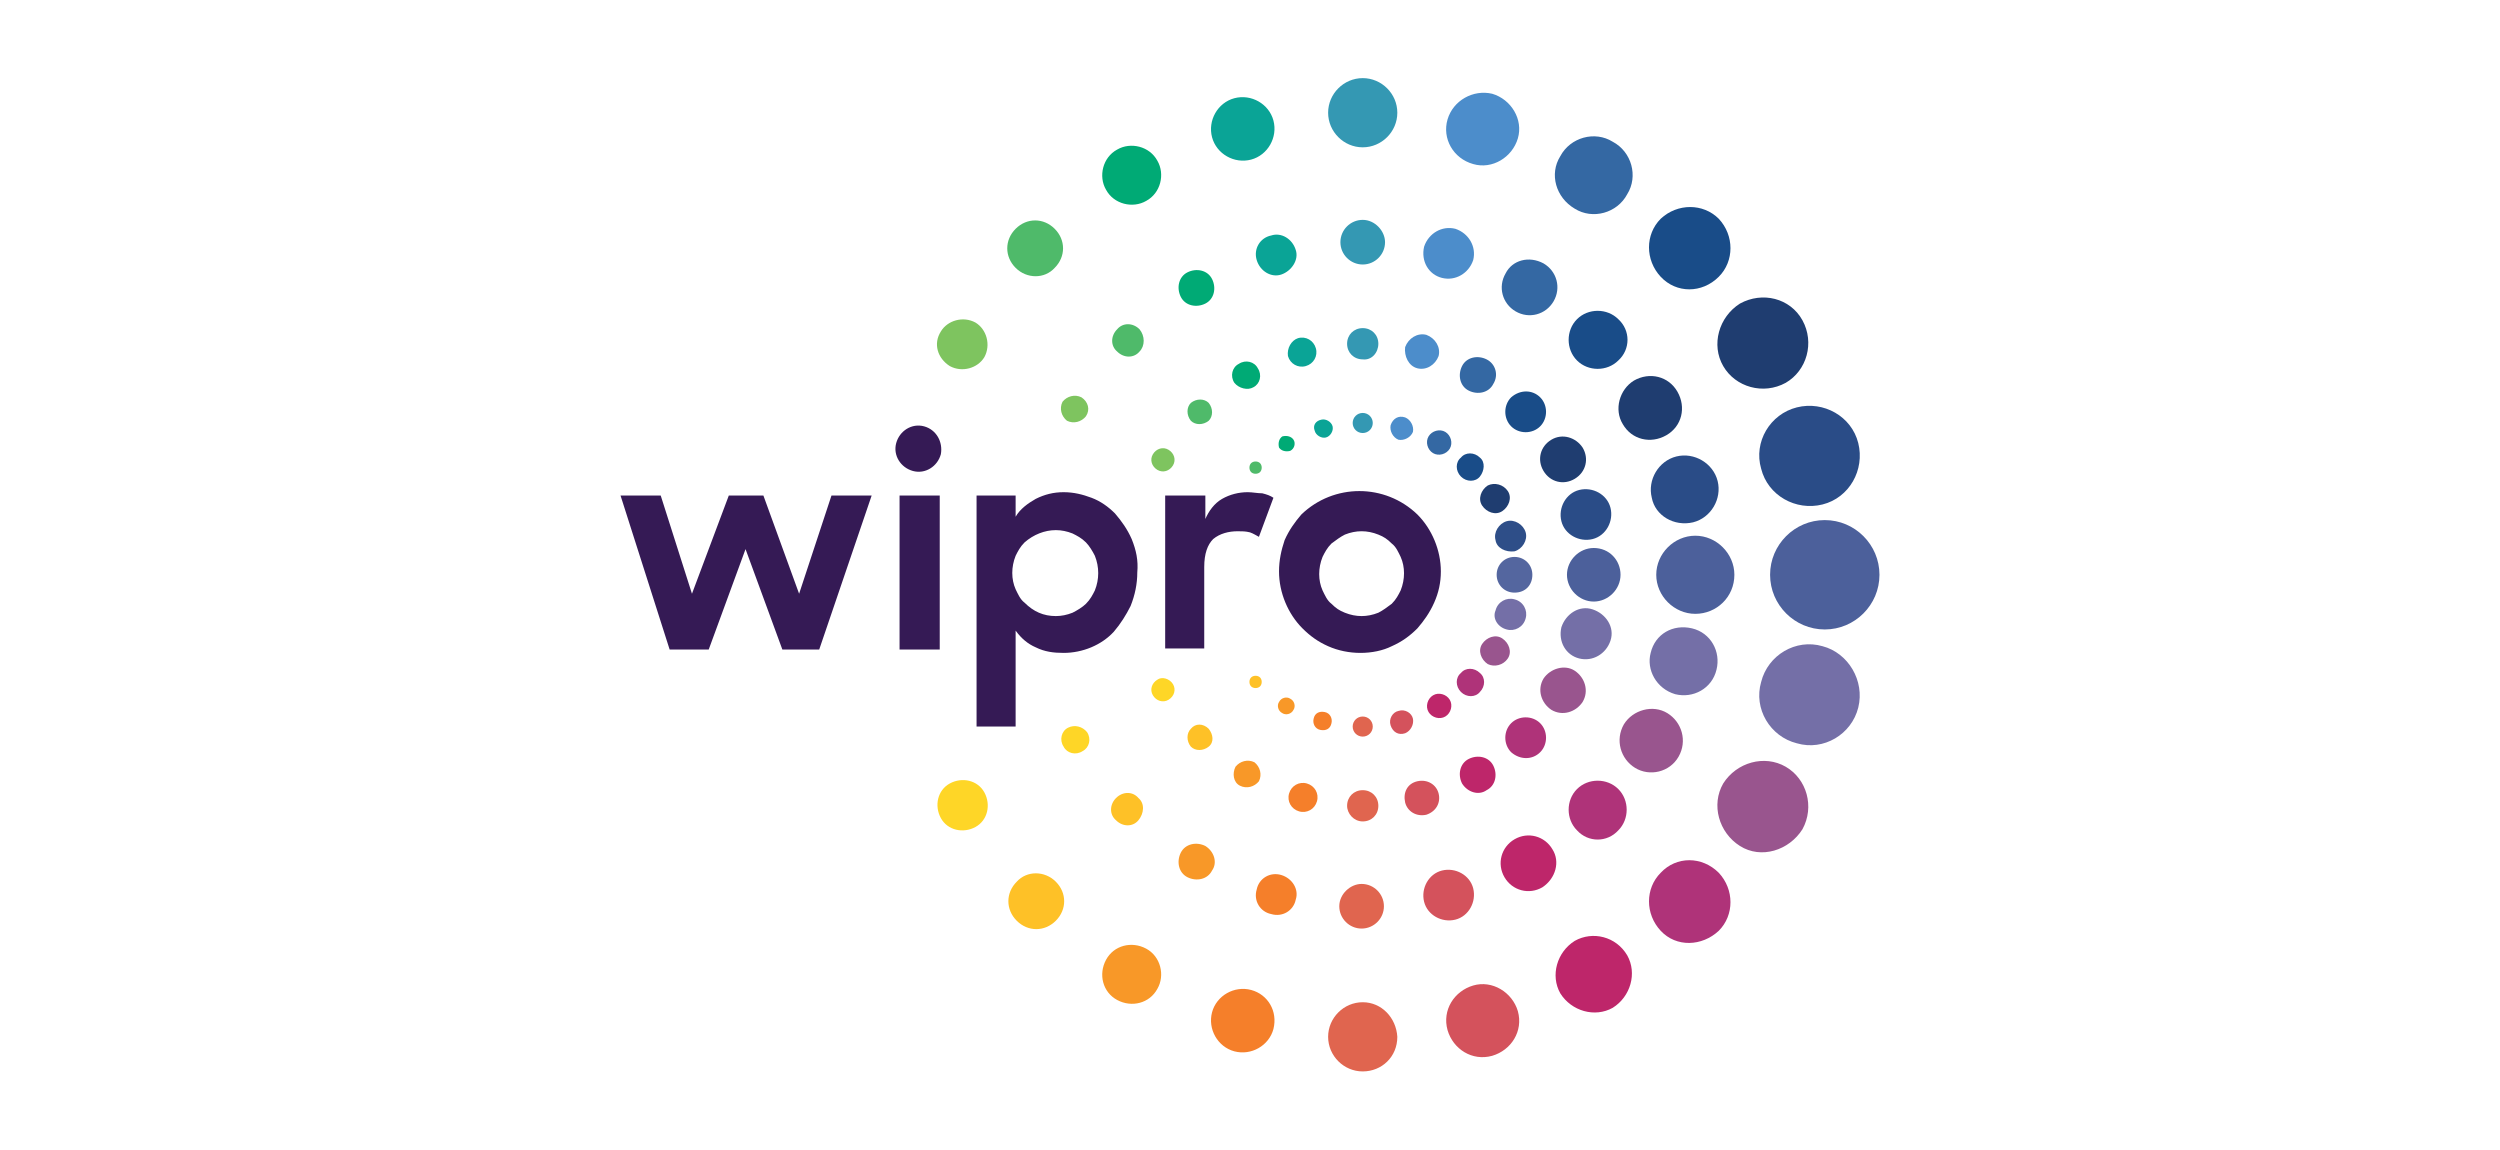 <?xml version="1.0" encoding="utf-8"?>
<!-- Generator: Adobe Illustrator 26.5.0, SVG Export Plug-In . SVG Version: 6.00 Build 0)  -->
<svg version="1.1" id="Layer_1" xmlns="http://www.w3.org/2000/svg" xmlns:xlink="http://www.w3.org/1999/xlink" x="0px" y="0px"
	 viewBox="0 0 224 103" style="enable-background:new 0 0 224 103;" xml:space="preserve">
<style type="text/css">
	.st0{fill:#2A4C87;}
	.st1{fill:#2E4E88;}
	.st2{fill:#1F3D70;}
	.st3{fill:#194C88;}
	.st4{fill:#3468A3;}
	.st5{fill:#4C8DCB;}
	.st6{fill:#3498B3;}
	.st7{fill:#0AA496;}
	.st8{fill:#00AA75;}
	.st9{fill:#4FBA6A;}
	.st10{fill:#7EC45F;}
	.st11{fill:#4C609B;}
	.st12{fill:#54669F;}
	.st13{fill:#746FA7;}
	.st14{fill:#99558E;}
	.st15{fill:#AF3379;}
	.st16{fill:#BE266A;}
	.st17{fill:#D4525C;}
	.st18{fill:#E0654F;}
	.st19{fill:#F57F2A;}
	.st20{fill:#F89828;}
	.st21{fill:#FEC127;}
	.st22{fill:#FED627;}
	.st23{fill:#351A55;}
</style>
<g>
	<path id="path999" class="st0" d="M157.8,42c0.6,2.4,3.1,3.8,5.5,3.2c2.4-0.6,3.8-3.1,3.2-5.5c-0.6-2.4-3.1-3.8-5.5-3.2
		C158.6,37.1,157.1,39.6,157.8,42z"/>
	<path id="path1001" class="st0" d="M151.7,46.8c1.6-0.4,2.6-2.1,2.2-3.7c-0.4-1.6-2.1-2.6-3.7-2.2s-2.6,2.1-2.2,3.7
		C148.3,46.2,150,47.2,151.7,46.8z"/>
	<path id="path1003" class="st0" d="M142.7,48.3c1.2-0.3,1.9-1.6,1.6-2.8c-0.3-1.2-1.6-1.9-2.8-1.6s-1.9,1.6-1.6,2.8
		S141.5,48.6,142.7,48.3z"/>
	<path id="path1005" class="st1" d="M135.7,49.4c0.7-0.2,1.2-1,1-1.7c-0.2-0.7-1-1.2-1.7-1c-0.7,0.2-1.2,1-1,1.7
		C134.1,49.1,134.9,49.5,135.7,49.4z"/>
	<path id="path1007" class="st2" d="M154.4,32.8c1.1,1.9,3.6,2.6,5.6,1.5c1.9-1.1,2.6-3.6,1.5-5.6s-3.6-2.6-5.6-1.5
		C154,28.4,153.3,30.9,154.4,32.8z"/>
	<path id="path1009" class="st2" d="M145.4,38c0.8,1.4,2.5,1.8,3.9,1s1.8-2.5,1-3.9c-0.8-1.4-2.5-1.8-3.9-1
		C145.1,34.9,144.6,36.7,145.4,38z"/>
	<path id="path1011" class="st2" d="M139,39.4c-1,0.6-1.3,1.8-0.7,2.8c0.6,1,1.8,1.3,2.8,0.7c1-0.6,1.3-1.8,0.7-2.8
		C141.2,39.2,140,38.8,139,39.4z"/>
	<path id="path1013" class="st2" d="M133.3,43.5c-0.6,0.4-0.9,1.2-0.5,1.8c0.4,0.6,1.2,0.9,1.8,0.5c0.6-0.4,0.9-1.2,0.5-1.8
		S133.9,43.2,133.3,43.5z"/>
	<path id="path1015" class="st3" d="M154,24.8c1.4-1.4,1.4-3.7,0-5.2c-1.4-1.4-3.7-1.4-5.2,0c-1.4,1.4-1.4,3.7,0,5.2
		C150.2,26.3,152.5,26.3,154,24.8z"/>
	<path id="path1017" class="st3" d="M145,28.6c-1-1-2.7-1-3.7,0c-1,1-1,2.7,0,3.7c1,1,2.7,1,3.7,0C146.1,31.3,146.1,29.6,145,28.6z"
		/>
	<path id="path1019" class="st3" d="M135.4,35.6c-0.7,0.7-0.7,1.9,0,2.6c0.7,0.7,1.9,0.7,2.6,0s0.7-1.9,0-2.6
		C137.3,34.9,136.2,34.9,135.4,35.6z"/>
	<path id="path1021" class="st3" d="M130.9,42.7c0.5,0.5,1.3,0.5,1.7,0s0.5-1.3,0-1.7c-0.5-0.5-1.3-0.5-1.7,0
		C130.4,41.4,130.4,42.2,130.9,42.7L130.9,42.7z"/>
	<path id="path1023" class="st4" d="M141.1,18.7c1.6,1,3.8,0.4,4.7-1.3c1-1.6,0.4-3.8-1.3-4.7c-1.6-1-3.8-0.4-4.7,1.3
		C138.8,15.6,139.4,17.7,141.1,18.7C141,18.7,141.1,18.7,141.1,18.7z"/>
	<path id="path1025" class="st4" d="M134.9,24.5c-0.7,1.2-0.3,2.7,0.9,3.4s2.7,0.3,3.4-0.9c0.7-1.2,0.3-2.7-0.9-3.4
		C137,22.9,135.5,23.3,134.9,24.5z"/>
	<path id="path1027" class="st4" d="M133.2,32.2c-0.8-0.4-1.8-0.2-2.2,0.6s-0.2,1.8,0.6,2.2c0.8,0.4,1.8,0.2,2.2-0.6
		C134.3,33.6,134,32.6,133.2,32.2z"/>
	<path id="path1029" class="st4" d="M129.5,38.7c-0.5-0.3-1.2-0.1-1.5,0.4c-0.3,0.5-0.1,1.2,0.4,1.5c0.5,0.3,1.2,0.1,1.5-0.4
		C130.2,39.7,130,39,129.5,38.7z"/>
	<path id="path1031" class="st5" d="M132,14.7c1.7,0.5,3.5-0.6,4-2.3c0.5-1.7-0.6-3.5-2.3-4c-1.7-0.4-3.5,0.6-4,2.3
		C129.2,12.4,130.2,14.2,132,14.7L132,14.7z"/>
	<path id="path1033" class="st5" d="M129.2,24.9c1.2,0.3,2.4-0.4,2.8-1.6c0.3-1.2-0.4-2.4-1.6-2.8c-1.2-0.3-2.4,0.4-2.8,1.6
		C127.3,23.4,128,24.6,129.2,24.9z"/>
	<path id="path1035" class="st5" d="M127,33c0.8,0.2,1.6-0.3,1.9-1.1c0.2-0.8-0.3-1.6-1.1-1.9c-0.8-0.2-1.6,0.3-1.9,1.1
		C125.8,31.9,126.2,32.8,127,33z"/>
	<path id="path1037" class="st5" d="M124.6,38.1c-0.1,0.5,0.2,1.1,0.7,1.3c0.5,0.1,1.1-0.2,1.3-0.7c0.1-0.5-0.2-1.1-0.7-1.3
		C125.3,37.2,124.8,37.5,124.6,38.1z"/>
	<path id="path1039" class="st6" d="M122.1,13.2c1.7,0,3.1-1.4,3.1-3.1s-1.4-3.1-3.1-3.1s-3.1,1.4-3.1,3.1
		C119,11.8,120.4,13.2,122.1,13.2z"/>
	<path id="path1041" class="st6" d="M122.1,19.7c-1.1,0-2,0.9-2,2c0,1.1,0.9,2,2,2s2-0.9,2-2C124.1,20.7,123.2,19.7,122.1,19.7z"/>
	<path id="path1043" class="st6" d="M123.5,30.8c0-0.8-0.6-1.4-1.4-1.4c-0.8,0-1.4,0.6-1.4,1.4c0,0.8,0.6,1.4,1.4,1.4
		C122.9,32.3,123.5,31.6,123.5,30.8z"/>
	<path id="path1045" class="st6" d="M122.1,37c-0.5,0-0.9,0.4-0.9,0.9c0,0.5,0.4,0.9,0.9,0.9c0.5,0,0.9-0.4,0.9-0.9
		C123,37.4,122.6,37,122.1,37z"/>
	<path id="path1047" class="st7" d="M112.1,14.3c1.5-0.4,2.4-2,2-3.5c-0.4-1.5-2-2.4-3.5-2c-1.5,0.4-2.4,2-2,3.5
		C109,13.8,110.6,14.7,112.1,14.3z"/>
	<path id="path1049" class="st7" d="M112.6,23.3c0.3,1,1.3,1.6,2.2,1.3s1.6-1.3,1.3-2.2c-0.3-1-1.3-1.6-2.2-1.3
		C112.9,21.3,112.3,22.3,112.6,23.3z"/>
	<path id="path1051" class="st7" d="M115.4,31.9c0.2,0.7,0.9,1.1,1.6,0.9c0.7-0.2,1.1-0.9,0.9-1.6c-0.2-0.7-0.9-1.1-1.6-0.9
		C115.7,30.5,115.3,31.2,115.4,31.9L115.4,31.9z"/>
	<path id="path1053" class="st7" d="M117.8,38.6c0.1,0.4,0.6,0.7,1,0.6c0.4-0.1,0.7-0.6,0.6-1c-0.1-0.4-0.6-0.7-1-0.6
		C117.9,37.7,117.6,38.1,117.8,38.6z"/>
	<path id="path1055" class="st8" d="M102.7,18c1.3-0.7,1.7-2.4,1-3.6c-0.7-1.3-2.4-1.7-3.6-1c-1.3,0.7-1.7,2.4-1,3.6
		C99.8,18.3,101.5,18.7,102.7,18z"/>
	<path id="path1057" class="st8" d="M108,27.2c0.8-0.4,1-1.4,0.6-2.2c-0.4-0.8-1.4-1-2.2-0.6c-0.8,0.4-1,1.4-0.6,2.2
		C106.2,27.4,107.2,27.6,108,27.2z"/>
	<path id="path1059" class="st8" d="M112.3,34.7c0.6-0.3,0.8-1.1,0.4-1.7c-0.3-0.6-1.1-0.8-1.7-0.4c-0.6,0.3-0.8,1.1-0.4,1.7
		C111,34.8,111.8,35,112.3,34.7z"/>
	<path id="path1061" class="st8" d="M115.9,39.4c-0.2-0.3-0.6-0.4-1-0.3c-0.3,0.2-0.4,0.6-0.3,1c0.2,0.3,0.6,0.4,1,0.3
		C116,40.2,116.1,39.7,115.9,39.4z"/>
	<path id="path1063" class="st9" d="M94.5,24c1-1,1-2.5,0-3.5c-1-1-2.5-1-3.5,0s-1,2.5,0,3.5C92,25,93.6,25,94.5,24z"/>
	<path id="path1065" class="st9" d="M102.1,29.5c-0.6-0.6-1.5-0.6-2,0c-0.6,0.6-0.6,1.5,0,2c0.6,0.6,1.5,0.6,2,0
		C102.6,31,102.6,30.1,102.1,29.5z"/>
	<path id="path1067" class="st9" d="M108.3,36.1c-0.4-0.4-1.1-0.4-1.6,0c-0.4,0.4-0.4,1.1,0,1.6c0.4,0.4,1.1,0.4,1.6,0
		C108.7,37.3,108.7,36.6,108.3,36.1z"/>
	<path id="path1069" class="st9" d="M112.9,41.5c-0.2-0.2-0.6-0.2-0.8,0c-0.2,0.2-0.2,0.6,0,0.8c0.2,0.2,0.6,0.2,0.8,0
		C113.1,42.1,113.1,41.7,112.9,41.5z"/>
	<path id="path1071" class="st10" d="M85.1,32.8c1.1,0.6,2.5,0.2,3.1-0.8c0.6-1.1,0.2-2.5-0.8-3.1c-1.1-0.6-2.5-0.2-3.1,0.8
		C83.6,30.8,84,32.1,85.1,32.8z"/>
	<path id="path1073" class="st10" d="M96.9,35.6c-0.6-0.3-1.3-0.1-1.7,0.4c-0.3,0.6-0.1,1.3,0.4,1.7c0.6,0.3,1.3,0.1,1.7-0.4
		C97.7,36.7,97.5,36,96.9,35.6z"/>
	<path id="path1075" class="st10" d="M104.7,40.3c-0.5-0.3-1.1-0.1-1.4,0.4c-0.3,0.5-0.1,1.1,0.4,1.4c0.5,0.3,1.1,0.1,1.4-0.4
		S105.2,40.6,104.7,40.3z"/>
	<path id="path1077" class="st11" d="M163.5,46.6c-2.7,0-4.9,2.2-4.9,4.9c0,2.7,2.2,4.9,4.9,4.9c2.7,0,4.9-2.2,4.9-4.9
		C168.4,48.8,166.2,46.6,163.5,46.6L163.5,46.6z"/>
	<path id="path1079" class="st11" d="M155.4,51.5c0-1.9-1.6-3.5-3.5-3.5s-3.5,1.6-3.5,3.5c0,1.9,1.6,3.5,3.5,3.5
		C153.8,55,155.4,53.5,155.4,51.5z"/>
	<path id="path1081" class="st11" d="M142.8,49.1c-1.3,0-2.4,1.1-2.4,2.4s1.1,2.4,2.4,2.4s2.4-1.1,2.4-2.4S144.2,49.1,142.8,49.1z"
		/>
	<path id="path1083" class="st12" d="M137.3,51.5c0-0.9-0.7-1.6-1.6-1.6c-0.9,0-1.6,0.7-1.6,1.6c0,0.9,0.7,1.6,1.6,1.6
		C136.7,53.1,137.3,52.4,137.3,51.5z"/>
	<path id="path1085" class="st13" d="M163.3,57.9c-2.4-0.7-4.9,0.8-5.5,3.2c-0.7,2.4,0.8,4.9,3.2,5.5c2.4,0.7,4.9-0.8,5.5-3.2v0
		C167.1,61,165.6,58.5,163.3,57.9L163.3,57.9z"/>
	<path id="path1087" class="st13" d="M150.1,62.2c1.6,0.4,3.3-0.5,3.7-2.2c0.4-1.6-0.5-3.3-2.2-3.7s-3.3,0.5-3.7,2.2
		C147.5,60,148.4,61.7,150.1,62.2z"/>
	<path id="path1089" class="st13" d="M141.5,59c1.2,0.3,2.4-0.4,2.8-1.6s-0.4-2.4-1.6-2.8s-2.4,0.4-2.8,1.6
		C139.6,57.5,140.3,58.7,141.5,59z"/>
	<path id="path1091" class="st13" d="M135,56.4c0.7,0.2,1.5-0.2,1.7-1c0.2-0.7-0.2-1.5-1-1.7c-0.7-0.2-1.5,0.2-1.7,1
		C133.7,55.4,134.2,56.2,135,56.4L135,56.4z"/>
	<path id="path1093" class="st14" d="M160,68.7c-1.9-1.1-4.4-0.4-5.6,1.5c-1.1,1.9-0.4,4.4,1.5,5.6s4.4,0.4,5.6-1.5
		C162.6,72.3,161.9,69.8,160,68.7z"/>
	<path id="path1095" class="st14" d="M150.4,67.8c0.8-1.4,0.3-3.1-1-3.9s-3.1-0.3-3.9,1c-0.8,1.4-0.3,3.1,1,3.9
		C147.8,69.6,149.6,69.2,150.4,67.8z"/>
	<path id="path1097" class="st14" d="M141.8,62.9c0.6-1,0.2-2.2-0.7-2.8s-2.2-0.2-2.8,0.7c-0.6,1-0.2,2.2,0.7,2.8
		C140,64.2,141.2,63.8,141.8,62.9z"/>
	<path id="path1099" class="st14" d="M135.1,59c0.4-0.6,0.1-1.4-0.5-1.8c-0.6-0.4-1.4-0.1-1.8,0.5c-0.4,0.6-0.1,1.4,0.5,1.8h0
		C133.9,59.8,134.7,59.6,135.1,59z"/>
	<path id="path1101" class="st15" d="M148.8,78.2c-1.4,1.4-1.4,3.7,0,5.2s3.7,1.4,5.2,0c1.4-1.4,1.4-3.7,0-5.2
		C152.5,76.7,150.2,76.7,148.8,78.2z"/>
	<path id="path1103" class="st15" d="M145,74.4c1-1,1-2.7,0-3.7c-1-1-2.7-1-3.7,0c-1,1-1,2.7,0,3.7C142.3,75.5,144,75.5,145,74.4z"
		/>
	<path id="path1105" class="st15" d="M138,67.4c0.7-0.7,0.7-1.9,0-2.6c-0.7-0.7-1.9-0.7-2.6,0c-0.7,0.7-0.7,1.9,0,2.6
		C136.2,68.1,137.3,68.1,138,67.4L138,67.4z"/>
	<path id="path1107" class="st15" d="M130.9,62c0.5,0.5,1.3,0.5,1.7,0c0.5-0.5,0.5-1.3,0-1.7c-0.5-0.5-1.3-0.5-1.7,0
		C130.4,60.7,130.4,61.5,130.9,62L130.9,62z"/>
	<path id="path1109" class="st16" d="M141.1,84.3c-1.6,1-2.2,3.1-1.3,4.7c1,1.6,3.1,2.2,4.7,1.3c1.6-1,2.2-3.1,1.3-4.7
		C144.8,83.9,142.7,83.4,141.1,84.3z"/>
	<path id="path1111" class="st16" d="M139.1,76.1c-0.7-1.2-2.2-1.6-3.4-0.9c-1.2,0.7-1.6,2.2-0.9,3.4c0.7,1.2,2.2,1.6,3.4,0.9
		C139.4,78.7,139.8,77.2,139.1,76.1z"/>
	<path id="path1113" class="st16" d="M133.2,70.8c0.8-0.4,1-1.4,0.6-2.2c-0.4-0.8-1.4-1-2.2-0.6c-0.8,0.4-1,1.4-0.6,2.2
		C131.5,71,132.5,71.3,133.2,70.8z"/>
	<path id="path1115" class="st16" d="M128.4,62.3c-0.5,0.3-0.7,1-0.4,1.5c0.3,0.5,1,0.7,1.5,0.4s0.7-1,0.4-1.5
		C129.6,62.2,128.9,62,128.4,62.3z"/>
	<path id="path1117" class="st17" d="M132,88.3c-1.7,0.5-2.8,2.2-2.3,4c0.5,1.7,2.2,2.8,4,2.3c1.7-0.5,2.8-2.2,2.3-4
		C135.5,88.9,133.7,87.8,132,88.3L132,88.3z"/>
	<path id="path1119" class="st17" d="M130.4,82.4c1.2-0.3,1.9-1.6,1.6-2.8c-0.3-1.2-1.6-1.9-2.8-1.6s-1.9,1.6-1.6,2.8
		C127.9,82,129.2,82.7,130.4,82.4L130.4,82.4z"/>
	<path id="path1121" class="st17" d="M128.9,71.1c-0.2-0.8-1-1.3-1.9-1.1s-1.3,1-1.1,1.9c0.2,0.8,1,1.3,1.9,1.1
		C128.7,72.7,129.1,71.9,128.9,71.1L128.9,71.1z"/>
	<path id="path1123" class="st17" d="M126.6,64.4c-0.1-0.5-0.7-0.9-1.3-0.7c-0.5,0.1-0.9,0.7-0.7,1.3s0.7,0.9,1.3,0.7
		C126.4,65.5,126.7,64.9,126.6,64.4z"/>
	<path id="path1125" class="st18" d="M122.1,89.8c-1.7,0-3.1,1.4-3.1,3.1c0,1.7,1.4,3.1,3.1,3.1s3.1-1.3,3.1-3.1
		C125.1,91.2,123.8,89.8,122.1,89.8z"/>
	<path id="path1127" class="st18" d="M120,81.2c0,1.1,0.9,2,2,2s2-0.9,2-2s-0.9-2-2-2C121,79.2,120,80.1,120,81.2z"/>
	<path id="path1129" class="st18" d="M122.1,73.6c0.8,0,1.4-0.6,1.4-1.4c0-0.8-0.6-1.4-1.4-1.4c-0.8,0-1.4,0.6-1.4,1.4
		C120.7,72.9,121.3,73.6,122.1,73.6L122.1,73.6z"/>
	<path id="path1131" class="st18" d="M122.1,64.2c-0.5,0-0.9,0.4-0.9,0.9c0,0.5,0.4,0.9,0.9,0.9c0.5,0,0.9-0.4,0.9-0.9
		C123,64.6,122.6,64.2,122.1,64.2z"/>
	<path id="path1133" class="st19" d="M112.1,88.7c-1.5-0.4-3.1,0.5-3.5,2c-0.4,1.5,0.5,3.1,2,3.5c1.5,0.4,3.1-0.5,3.5-2
		C114.5,90.6,113.6,89.1,112.1,88.7z"/>
	<path id="path1135" class="st19" d="M114.8,78.4c-1-0.3-2,0.3-2.2,1.3c-0.3,1,0.3,2,1.3,2.2c1,0.3,2-0.3,2.2-1.3
		C116.4,79.7,115.8,78.7,114.8,78.4z"/>
	<path id="path1137" class="st19" d="M117.1,70.2c-0.7-0.2-1.4,0.2-1.6,0.9c-0.2,0.7,0.2,1.4,0.9,1.6c0.7,0.2,1.4-0.2,1.6-0.9
		C118.2,71.1,117.8,70.4,117.1,70.2z"/>
	<path id="path1139" class="st19" d="M119.3,64.8c0.1-0.4-0.1-0.9-0.6-1s-0.9,0.1-1,0.6c-0.1,0.4,0.1,0.9,0.6,1
		C118.8,65.5,119.2,65.3,119.3,64.8z"/>
	<path id="path1141" class="st20" d="M102.7,85c-1.3-0.7-2.9-0.3-3.6,1c-0.7,1.3-0.3,2.9,1,3.6c1.3,0.7,2.9,0.3,3.6-1
		C104.4,87.4,104,85.7,102.7,85z"/>
	<path id="path1143" class="st20" d="M108,75.8c-0.8-0.4-1.8-0.2-2.2,0.6c-0.4,0.8-0.2,1.8,0.6,2.2c0.8,0.4,1.8,0.2,2.2-0.6
		C109.1,77.3,108.8,76.3,108,75.8z"/>
	<path id="path1145" class="st20" d="M111.1,70.4c0.6,0.3,1.3,0.1,1.7-0.4c0.3-0.6,0.1-1.3-0.4-1.7c-0.6-0.3-1.3-0.1-1.7,0.4
		C110.4,69.3,110.5,70.1,111.1,70.4z"/>
	<path id="path1147" class="st20" d="M115.6,62.6c-0.3-0.2-0.8-0.1-1,0.3c-0.2,0.3-0.1,0.8,0.3,1c0.3,0.2,0.8,0.1,1-0.3
		C116.1,63.3,116,62.8,115.6,62.6L115.6,62.6z"/>
	<path id="path1149" class="st21" d="M91.1,79c-1,1-1,2.5,0,3.5c1,1,2.5,1,3.5,0c1-1,1-2.5,0-3.5C93.6,78,92,78,91.1,79z"/>
	<path id="path1151" class="st21" d="M100,71.5c-0.6,0.6-0.6,1.5,0,2c0.6,0.6,1.5,0.6,2,0c0.5-0.6,0.6-1.5,0-2
		C101.5,70.9,100.6,70.9,100,71.5z"/>
	<path id="path1153" class="st21" d="M106.7,65.3c-0.4,0.4-0.4,1.1,0,1.6c0.4,0.4,1.1,0.4,1.6,0s0.4-1.1,0-1.6
		C107.8,64.8,107.1,64.8,106.7,65.3z"/>
	<path id="path1155" class="st21" d="M112.9,60.7c-0.2-0.2-0.6-0.2-0.8,0c-0.2,0.2-0.2,0.6,0,0.8c0.2,0.2,0.6,0.2,0.8,0
		C113.1,61.3,113.1,60.9,112.9,60.7L112.9,60.7z"/>
	<path id="path1157" class="st22" d="M85.1,70.2c-1.1,0.6-1.4,2-0.8,3.1c0.6,1.1,2,1.4,3.1,0.8c1.1-0.6,1.4-2,0.8-3.1
		C87.6,69.9,86.2,69.6,85.1,70.2z"/>
	<path id="path1159" class="st22" d="M95.7,65.2c-0.6,0.3-0.8,1.1-0.4,1.7c0.3,0.6,1.1,0.8,1.7,0.4c0.6-0.3,0.8-1.1,0.4-1.7
		C97,65.1,96.3,64.9,95.7,65.2z"/>
	<path id="path1161" class="st22" d="M103.7,60.9c-0.5,0.3-0.7,0.9-0.4,1.4c0.3,0.5,0.9,0.7,1.4,0.4c0.5-0.3,0.7-0.9,0.4-1.4
		C104.8,60.8,104.1,60.6,103.7,60.9z"/>
	<path id="path1163" class="st23" d="M80.6,44.4h3.6v13.8h-3.6V44.4z M82.8,38.2c-1.1-0.3-2.2,0.4-2.5,1.5s0.4,2.2,1.5,2.5
		s2.2-0.4,2.5-1.5C84.5,39.6,83.9,38.5,82.8,38.2z M95.3,58.5c-0.9,0-1.7-0.1-2.5-0.5c-0.7-0.3-1.3-0.8-1.8-1.5v8.6h-3.5V44.4h3.5
		v1.9c0.4-0.7,1.1-1.2,1.8-1.6c0.8-0.4,1.6-0.6,2.5-0.6c0.9,0,1.7,0.2,2.5,0.5s1.5,0.8,2.1,1.4c0.6,0.7,1.1,1.4,1.5,2.3
		c0.4,1,0.6,1.9,0.5,3c0,1-0.2,2-0.6,3c-0.4,0.8-0.9,1.6-1.5,2.3C98.7,57.8,97,58.5,95.3,58.5z M94.6,55.2c0.5,0,1-0.1,1.5-0.3
		c0.4-0.2,0.9-0.5,1.2-0.8c0.4-0.4,0.6-0.8,0.8-1.2c0.4-1,0.4-2.1,0-3.1c-0.2-0.4-0.5-0.9-0.8-1.2c-0.4-0.4-0.8-0.6-1.2-0.8
		c-0.5-0.2-1-0.3-1.5-0.3c-1,0-2,0.4-2.8,1.1c-0.4,0.4-0.6,0.8-0.8,1.2c-0.4,1-0.4,2.1,0,3c0.2,0.4,0.4,0.9,0.8,1.2
		C92.6,54.8,93.5,55.2,94.6,55.2z M104.5,44.4h3.5v2.1c0.3-0.7,0.8-1.4,1.5-1.8c0.7-0.4,1.5-0.6,2.3-0.6c0.4,0,0.9,0.1,1.3,0.1
		c0.4,0.1,0.7,0.2,1,0.4l-1.3,3.5c-0.2-0.1-0.5-0.3-0.8-0.4c-0.4-0.1-0.7-0.1-1.1-0.1c-0.8,0-1.6,0.2-2.2,0.7
		c-0.5,0.5-0.8,1.3-0.8,2.5v7.3h-3.5V44.4z M121.9,58.5c-1,0-2-0.2-2.9-0.6c-0.9-0.4-1.6-0.9-2.3-1.6c-1.3-1.3-2.1-3.2-2.1-5.1
		c0-1,0.2-1.9,0.5-2.8c0.4-0.9,0.9-1.6,1.5-2.3c2.9-2.8,7.5-2.8,10.4,0c1.3,1.3,2.1,3.2,2.1,5.1c0,1-0.2,1.9-0.6,2.8
		c-0.4,0.9-0.9,1.6-1.5,2.3c-0.7,0.7-1.4,1.2-2.3,1.6C123.9,58.3,122.9,58.5,121.9,58.5L121.9,58.5z M122,55.2c0.5,0,1-0.1,1.5-0.3
		c0.4-0.2,0.8-0.5,1.2-0.8c0.4-0.4,0.6-0.8,0.8-1.2c0.4-1,0.4-2.1,0-3c-0.2-0.4-0.4-0.9-0.8-1.2c-0.4-0.4-0.7-0.6-1.2-0.8
		c-1-0.4-2-0.4-3,0c-0.4,0.2-0.8,0.5-1.2,0.8c-0.4,0.4-0.6,0.8-0.8,1.2c-0.4,1-0.4,2.1,0,3c0.2,0.4,0.4,0.9,0.8,1.2
		c0.4,0.4,0.7,0.6,1.2,0.8S121.5,55.2,122,55.2z M55.6,44.4h3.6l2.8,8.8l3.3-8.8h3.1l3.2,8.8l2.9-8.8h3.6l-4.7,13.8h-3.3l-3.3-9
		l-3.3,9H60L55.6,44.4z"/>
</g>
</svg>
